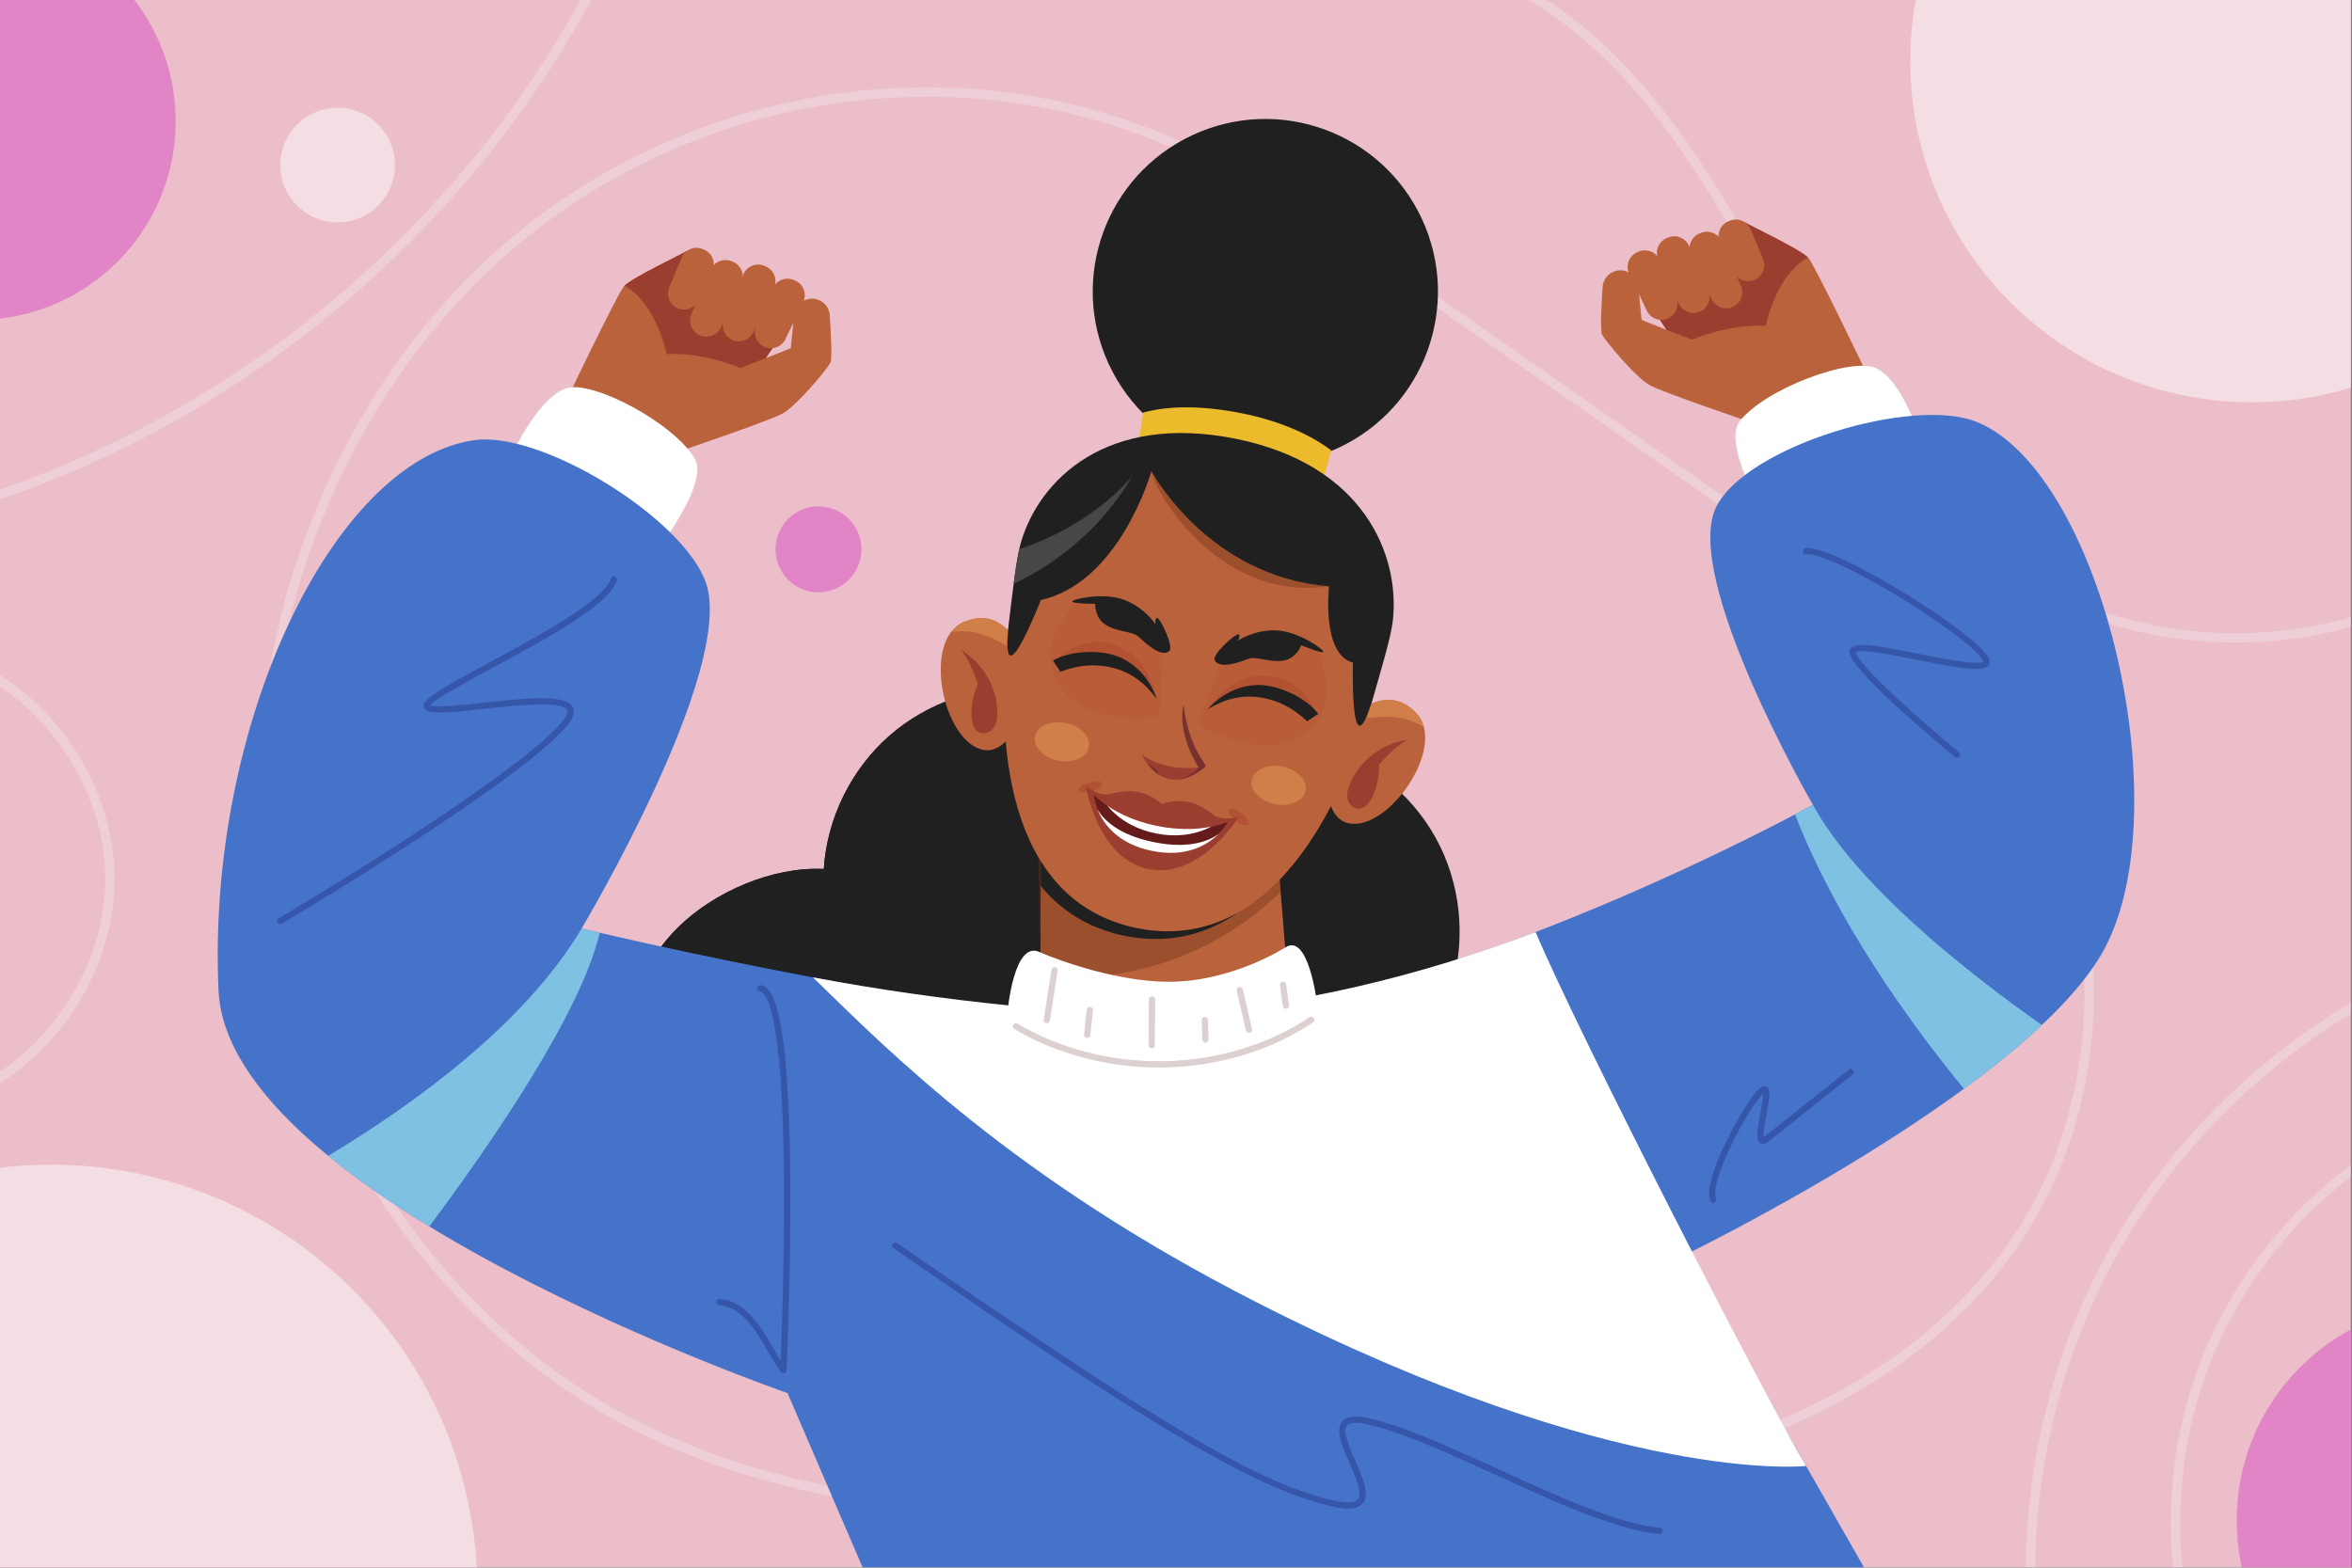 <svg xml:space="preserve" style="enable-background:new 0 0 750 500;" viewBox="0 0 750 500" y="0px" x="0px" xmlns:xlink="http://www.w3.org/1999/xlink" xmlns="http://www.w3.org/2000/svg" version="1.1">
<rect x="0" y="0" width="750" height="500" fill="#808080" stroke="none"/>
<g id="BACKGROUND">
	<g>
		<defs>
			<rect height="500" width="750" y="-0.13" x="-0.391" id="SVGID_1_"></rect>
		</defs>
		<clipPath id="SVGID_00000026863584190062720160000014196912925323581106_">
			<use style="overflow:visible;" xlink:href="#SVGID_1_"></use>
		</clipPath>
		
			<rect height="500" width="750" style="clip-path:url(#SVGID_00000026863584190062720160000014196912925323581106_);fill:#ECBEC9;" y="-0.13" x="-0.391"></rect>
		<g style="opacity:0.3;clip-path:url(#SVGID_00000026863584190062720160000014196912925323581106_);">
			<g>
				<path d="M712.896,204.971c-32.44,0.001-65.245-11.798-90.218-32.488
					c-24.086-19.956-40.665-47.066-55.581-73.123c-1.512-2.64-3.017-5.288-4.524-7.938c-13.43-23.618-27.316-48.041-46.122-67.952
					c-23.375-24.748-52.258-38.621-79.268-38.136l-0.057-2.999c27.854-0.545,57.552,13.715,81.506,39.076
					c19.054,20.173,33.031,44.755,46.549,68.528c1.506,2.647,3.01,5.293,4.52,7.931c14.779,25.818,31.192,52.668,54.892,72.303
					c24.796,20.544,57.489,32.136,89.685,31.791c32.2-0.34,64.636-12.617,88.991-33.681l1.963,2.27
					c-24.884,21.521-58.024,34.063-90.923,34.411C713.839,204.968,713.367,204.971,712.896,204.971z" style="fill:#F3F5F7;"></path>
			</g>
			<g>
				<path d="M355.801,484.491c-2.129,0-4.262-0.005-6.418-0.015c-44.265-0.198-101.473-3.848-151.36-30.539
					c-30.726-16.44-57.717-41.75-78.055-73.195c-20.313-31.406-32.95-67.322-36.546-103.865
					c-3.592-36.503,1.751-74.44,15.452-109.71c13.693-35.25,35.059-66.102,61.786-89.222c26.713-23.107,59.4-39.037,94.528-46.065
					c35.102-7.024,70.985-4.83,103.763,6.344c36.885,12.574,69.624,35.484,101.285,57.64l109.233,76.439
					c30.029,21.014,64.065,44.832,83.12,81.008c16.131,30.626,19.548,68.765,9.375,104.637
					c-8.063,28.427-24.759,52.749-49.626,72.289c-21.341,16.77-48.276,29.448-77.895,36.665
					C485.296,478.878,428.385,484.49,355.801,484.491z M295.635,30.853c-13.255,0-26.61,1.318-39.858,3.969
					c-34.621,6.927-66.833,22.624-93.154,45.392c-26.359,22.801-47.436,53.245-60.953,88.04
					c-13.531,34.833-18.809,72.293-15.263,108.331c7.208,73.25,51.575,141.828,113.03,174.709
					c49.305,26.379,106.04,29.987,149.958,30.184c75.402,0.332,133.991-5.221,184.337-17.489
					c29.205-7.117,55.746-19.604,76.752-36.11c24.358-19.141,40.707-42.943,48.593-70.748c9.965-35.139,6.633-72.47-9.143-102.42
					c-18.716-35.534-52.435-59.13-82.186-79.949L458.516,98.321C427.027,76.286,394.467,53.5,357.984,41.063
					C338.07,34.275,316.985,30.853,295.635,30.853z" style="fill:#F3F5F7;"></path>
			</g>
			<g>
				<path d="M701.677,536.92c-12.942-33.468-12.595-71.719,0.955-104.945
					c13.549-33.227,40.049-60.813,72.704-75.687c2.492-1.135,5.079-2.23,7.581-3.291c10.347-4.384,21.046-8.917,28.011-17.446
					c4.875-5.971,6.643-15.355,4.299-22.821c-1.613-5.139-4.998-8.681-9.531-9.974c-5.298-1.509-11.119,0.193-16.159,1.909
					c-45.667,15.547-86.122,48.173-110.991,89.512c-24.868,41.338-34.737,92.363-27.076,139.993l-2.963,0.477
					c-7.77-48.317,2.241-100.081,27.469-142.017c25.228-41.936,66.268-75.033,112.595-90.805c5.47-1.861,11.817-3.702,17.948-1.954
					c5.536,1.578,9.646,5.826,11.571,11.96c2.671,8.508,0.727,18.802-4.837,25.616c-7.435,9.105-18.482,13.786-29.165,18.313
					c-2.483,1.052-5.052,2.141-7.507,3.259c-31.967,14.56-57.907,41.563-71.171,74.089c-13.263,32.525-13.604,69.969-0.934,102.73
					L701.677,536.92z" style="fill:#F3F5F7;"></path>
			</g>
			<g>
				<path d="M-48.606,171.784l-0.512-2.956C62.095,149.58,160.604,69.257,201.844-35.806l2.793,1.096
					C163.021,71.308,63.618,152.361-48.606,171.784z" style="fill:#F3F5F7;"></path>
			</g>
			<g>
				<path d="M-17.048,353.504l-0.902-2.861c29.648-9.35,51.79-39.843,51.504-70.929
					c-0.286-31.086-22.984-61.166-52.799-69.97l0.85-2.877c15.117,4.463,28.997,14.283,39.083,27.649
					c10.086,13.367,15.721,29.408,15.866,45.17c0.145,15.762-5.194,31.904-15.033,45.454S-2.015,348.763-17.048,353.504z" style="fill:#F3F5F7;"></path>
			</g>
		</g>
		<g style="clip-path:url(#SVGID_00000026863584190062720160000014196912925323581106_);">
			<circle r="108.928" cy="19.377" cx="718.075" style="fill:#F4DDE3;"></circle>
			
				<ellipse ry="135.949" rx="135.949" cy="507.437" cx="16.381" style="fill:#F4DDE3;" transform="matrix(0.707 -0.707 0.707 0.707 -354.014 160.208)"></ellipse>
			<circle r="18.287" cy="52.646" cx="107.66" style="fill:#F4DDE3;"></circle>
			<circle r="63.368" cy="38.674" cx="-7.335" style="fill:#E285C7;"></circle>
			
				<ellipse ry="69.109" rx="69.109" cy="484.883" cx="782.46" style="fill:#E285C7;" transform="matrix(0.707 -0.707 0.707 0.707 -113.687 695.302)"></ellipse>
			<circle r="13.705" cy="175.203" cx="260.981" style="fill:#E285C7;"></circle>
		</g>
	</g>
</g>
<g id="OBJECTS">
	<g>
		<defs>
			<rect height="500" width="750" y="-0.13" x="-0.391" id="SVGID_00000153693906995754939270000009237003255405925531_"></rect>
		</defs>
		<clipPath id="SVGID_00000178176575804129208020000011073518588299202704_">
			<use style="overflow:visible;" xlink:href="#SVGID_00000153693906995754939270000009237003255405925531_"></use>
		</clipPath>
		<g style="clip-path:url(#SVGID_00000178176575804129208020000011073518588299202704_);">
			<g>
				<path d="M219.071,80.031c-1.64,1.041-17.882,8.706-20.086,11.247
					c-2.205,2.541-19.729,39.214-19.729,39.214l37.189,13.514c0,0,28.311-9.568,32.947-12.035
					c4.636-2.466,14.402-14.303,15.388-16.276c0.614-1.228,0.206-9.248-0.19-15.132c-0.228-3.395-3.362-5.829-6.71-5.218h0
					c-2.498,0.456-4.393,2.51-4.647,5.036l-1.076,10.691l-7.973,3.165l4.576-6.844l-7.887-14.319l-19.695-9.143L219.071,80.031z" style="fill:#BA623B;"></path>
				<path d="M212.545,112.924c0,0-3.062-16.088-13.415-21.794c2.661-2.675,18.331-10.077,19.941-11.099
					l2.108,3.901l19.695,9.143l7.887,14.319l-4.576,6.844l-8.167,3.135C236.018,117.372,224.724,112.322,212.545,112.924z" style="fill:#9B3D2F;"></path>
				<path d="M256.116,96.408l-5.645,11.746c-1.183,2.461-4.082,3.568-6.604,2.523l0,0
					c-2.667-1.106-3.901-4.19-2.733-6.83l5.264-11.898c1.119-2.529,4.038-3.72,6.607-2.696l0.381,0.152
					C256.153,90.507,257.406,93.723,256.116,96.408z" style="fill:#BA623B;"></path>
				<path d="M246.797,91.848l-6.525,14.032c-1.149,2.476-4.033,3.623-6.569,2.611l0,0
					c-2.682-1.07-3.957-4.137-2.825-6.793l6.142-14.179c1.085-2.544,3.987-3.774,6.57-2.785l0.383,0.147
					C246.754,85.947,248.051,89.146,246.797,91.848z" style="fill:#BA623B;"></path>
				<path d="M236.384,90.384l-6.525,14.032c-1.149,2.476-4.033,3.623-6.569,2.611v0
					c-2.682-1.07-3.957-4.137-2.825-6.793l6.142-14.179c1.085-2.544,3.987-3.774,6.57-2.785l0.383,0.147
					C236.341,84.483,237.638,87.682,236.384,90.384z" style="fill:#BA623B;"></path>
				<path d="M227.142,86.5l-4.302,9.263c-1.149,2.476-4.033,3.623-6.569,2.611l0,0
					c-2.682-1.07-3.957-4.137-2.825-6.793l3.919-9.41c1.085-2.544,3.987-3.774,6.57-2.785l0.383,0.147
					C227.099,80.6,228.396,83.798,227.142,86.5z" style="fill:#BA623B;"></path>
			</g>
			<g>
				<path d="M496.9,399.648c6.81-14.743,7.134-32.346,0.871-47.329
					c-6.263-14.984-20.384-29.586-35.659-35.098c5.29-15.314,4.229-32.715-2.882-47.273c-7.111-14.558-20.184-26.092-35.514-31.334
					l-95.25-19.139c-16.165-1.087-32.679,4.503-44.861,15.184c-12.182,10.681-19.883,26.322-20.919,42.491
					c-16.219-0.816-34.884,7.198-46.449,18.6c-11.564,11.402-18.065,27.763-17.478,43.992L496.9,399.648z" style="fill:#202020;"></path>
				<path d="M369.007,227.621l-40.542-8.146c-16.165-1.087-32.679,4.503-44.861,15.184
					c-12.182,10.681-19.883,26.322-20.919,42.491c-16.219-0.816-34.884,7.198-46.449,18.6
					c-11.564,11.402-18.065,27.763-17.478,43.992l141.987,28.53L369.007,227.621z" style="fill:#202020;"></path>
				<g>
					<path d="M430.353,229.658c0,0,11.053-12.862,21.23-2.238c10.177,10.624-9.008,38.218-21.804,35.09
						c-6.349-1.552-6.754-11.6-6.754-11.6L430.353,229.658z" style="fill:#BA623B;"></path>
					<path d="M448.885,235.96c-8.366,1.083-16.174,7.201-18.882,15.273c-0.463,1.38-0.587,2.927-0.043,4.275
						c0.543,1.348,1.849,2.434,3.297,2.437c2.045,0.004,3.521-1.953,4.387-3.815c1.487-3.201,2.213-6.754,2.101-10.281
						C441.954,241.269,445.838,237.443,448.885,235.96z" style="fill:#9B3D2F;"></path>
					<path d="M430.353,229.658c0,0,11.053-12.862,21.23-2.238c1.215,1.268,2,2.783,2.439,4.454
						c-2.331-1.469-5-2.477-7.688-2.916c-5.383-0.879-10.832,0.011-16.183,1.286L430.353,229.658z" style="fill:#D17F49;"></path>
				</g>
				<g>
					<path d="M325.98,208.686c0,0-5.227-16.133-18.718-10.265c-13.491,5.868-6.454,38.732,6.557,40.789
						c6.456,1.021,10.711-8.091,10.711-8.091L325.98,208.686z" style="fill:#BA623B;"></path>
					<path d="M306.451,207.34c7.299,4.23,12.137,12.889,11.516,21.382c-0.106,1.452-0.59,2.926-1.612,3.96
						c-1.022,1.034-2.645,1.531-3.983,0.974c-1.887-0.786-2.494-3.161-2.572-5.214c-0.135-3.527,0.568-7.084,2.033-10.295
						C310.794,214.915,308.689,209.885,306.451,207.34z" style="fill:#9B3D2F;"></path>
					<path d="M325.98,208.686c0,0-5.227-16.133-18.718-10.265c-1.61,0.701-2.92,1.795-3.97,3.166
						c2.718-0.454,5.569-0.353,8.218,0.28c5.305,1.269,9.987,4.194,14.431,7.438L325.98,208.686z" style="fill:#D17F49;"></path>
				</g>
				
					<ellipse ry="55.036" rx="55.036" cy="92.779" cx="403.47" style="fill:#202020;" transform="matrix(0.907 -0.421 0.421 0.907 -1.517 178.692)"></ellipse>
				<path d="M331.9,264.619l-0.114,47.43c0,0,43.776,26.811,78.699-1.605l-3.649-44.863L331.9,264.619z" style="fill:#BA623B;"></path>
				<path d="M407.789,265.773l-76.844-1.346l0.842,46.822c10.924,1.083,22.03,0.346,32.686-2.297
					c16.447-4.079,31.728-12.654,43.902-24.431L407.789,265.773z" style="opacity:0.4;fill:#6C3317;"></path>
				<path d="M442.815,198.826c2.323-20.768-8.035-49.555-49.04-57.795
					c-41.005-8.239-61.678,14.313-67.558,34.367c-1.468,5.007-3.477,14.324-4.777,25.664c-3.9,34.021-1.42,86.256,41.186,94.991
					c42.673,8.4,65.138-38.823,74.682-71.71C440.489,213.382,442.235,204.012,442.815,198.826z" style="fill:#BA623B;"></path>
				<path d="M362.626,296.054c-14.403-2.953-24.215-10.88-30.751-21.391l-0.019,7.865
					c6.362,7.79,15.084,13.556,26.892,15.977c14.199,2.795,26.158-0.573,36.151-7.518
					C385.73,296.23,375.034,298.496,362.626,296.054z" style="fill:#202020;"></path>
				<path d="M396.058,131.825c-11.864-2.384-22.996-2.617-31.605-0.222
					c-0.231,2.055-1.186,8.069-1.299,10.325c8.496-2.19,19.4-2.388,30.89-0.08c11.113,2.233,20.808,6.42,27.758,11.489
					c0.745-2.085,2.099-7.601,2.663-9.546c0.014-0.05,0.027-0.097,0.041-0.147C417.517,138.355,407.528,134.13,396.058,131.825z" style="fill:#ECBB2C;"></path>
				<g>
					<path d="M377.137,229.254c-1.494-4.335-13.082,11.465-13.082,11.465s3.086,6.626,8.972,7.808
						c5.886,1.183,11.45-4.119,11.45-4.119S381.533,242.013,377.137,229.254z" style="fill:#BA623B;"></path>
					<path d="M384.483,244.413c0,0-3.762,3.571-8.374,4.19c-0.022-0.004-0.025,0.014-0.047,0.01
						c-0.974,0.133-1.986,0.122-3.027-0.087c-5.896-1.185-8.984-7.813-8.984-7.813c6.779,4.646,14.426,4.521,18.147,4.071
						C383.628,244.627,384.483,244.413,384.483,244.413z" style="fill:#9B3D2F;"></path>
					<path d="M384.483,244.413c0,0-3.762,3.571-8.374,4.19c4.574-1.553,6.089-3.818,6.089-3.818
						s-7.02-10.699-4.782-20.122C378.914,238.117,384.517,243.454,384.483,244.413z" style="fill:#77312E;"></path>
					<path d="M367.972,244.819c-0.582-0.446-1.26-0.769-1.964-1.049c0.895,1.137,2.095,2.371,3.589,3.327
						C369.321,246.232,368.759,245.422,367.972,244.819z" style="fill:#77312E;"></path>
				</g>
				<g>
					<path d="M390.121,209.857c0,0-6.312,15.106-7.864,21.305c0,0,24.857,15.129,37.652-1.024
						c6.554-8.274,0.716-22.302,0.716-22.302S412.165,198.194,390.121,209.857z" style="fill:#B95D38;"></path>
					<path d="M419.347,227.029c0,0-2.997-10.353-14.871-11.465c-12.346-1.156-19.312,10.611-19.312,10.611
						s5.741-6.128,14.398-6.601C408.055,219.11,419.347,227.029,419.347,227.029z" style="fill:#B35133;"></path>
					<path d="M387.348,210.579c-0.918-1.885,6.605-8.504,7.535-8.267c0.93,0.238-0.172,2.041-0.172,2.041
						s5.255-3.624,12.381-3.285c7.126,0.339,15.078,6.121,14.868,6.838c-0.21,0.717-7.018-2.127-7.018-2.127
						s-1.455,4.179-5.655,4.907c-4.2,0.728-8.744-1.438-11.032-0.596C395.968,210.931,388.872,213.708,387.348,210.579z" style="fill:#202020;"></path>
					<path d="M420.374,227.683c-3.797-5.091-12.522-9.133-18.841-9.202
						c-6.319-0.07-12.357,3.079-16.368,7.694c5.496-3.284,10.619-4.588,16.618-3.738c5.595,0.793,10.467,3.33,15.039,7.609
						L420.374,227.683z" style="fill:#202020;"></path>
				</g>
				<g>
					<path d="M370.56,205.927c0,0-0.013,16.372-0.976,22.689c0,0-28.772,4.353-34.334-15.489
						c-2.849-10.163,7.954-20.848,7.954-20.848S354.732,186.653,370.56,205.927z" style="fill:#B95D38;"></path>
					<path d="M372.839,207.663c1.575-1.384-2.808-10.396-3.757-10.536c-0.95-0.14-0.629,1.949-0.629,1.949
						s-3.447-5.373-10.151-7.813c-6.704-2.44-16.272-0.178-16.355,0.564c-0.083,0.742,7.295,0.749,7.295,0.749
						s-0.272,4.416,3.321,6.71c3.593,2.294,8.621,2.051,10.406,3.711C364.752,204.659,370.225,209.962,372.839,207.663z" style="fill:#202020;"></path>
					<path d="M336.969,210.477c0,0,6.763-8.392,18.145-4.831c11.834,3.702,13.715,17.247,13.715,17.247
						s-2.929-7.87-10.731-11.65C350.444,207.534,336.969,210.477,336.969,210.477z" style="fill:#B35133;"></path>
					<path d="M335.77,210.684c5.469-3.229,15.078-3.587,20.933-1.21c5.856,2.376,10.208,7.613,12.126,13.419
						c-3.801-5.152-8.023-8.334-13.884-9.867c-5.468-1.43-10.941-0.971-16.811,1.209L335.77,210.684z" style="fill:#202020;"></path>
				</g>
				<g>
					<path d="M392.036,261.527c0,0-6.67,13.478-24.577,9.88c-18.14-3.645-18.854-18.606-18.854-18.606
						L392.036,261.527z" style="fill:#651B1A;"></path>
					<path d="M392.314,259.918c0.995,1.36,2.525,2.807,4.434,3.233c0.433,0.097,0.915,0.062,1.21-0.171
						c0.605-0.478-0.158-1.646-0.567-2.16c-0.671-0.842-1.626-1.516-2.565-2.174c-0.809-0.567-2.015-1.159-2.715-0.642
						C391.523,258.44,391.859,259.296,392.314,259.918z" style="fill:#B35133;"></path>
					<path d="M350.353,251.487c-1.443,0.87-3.413,1.614-5.339,1.27c-0.437-0.078-0.868-0.296-1.05-0.625
						c-0.374-0.674,0.782-1.458,1.358-1.773c0.945-0.517,2.086-0.77,3.205-1.015c0.965-0.211,2.306-0.291,2.752,0.457
						C351.654,250.429,351.014,251.089,350.353,251.487z" style="fill:#B35133;"></path>
					<path d="M388.13,262.456c0,0-7.271,5.83-19.548,3.363c-12.277-2.467-16.732-10.653-16.732-10.653
						L388.13,262.456z" style="fill:#FFFFFF;"></path>
					<path d="M387.912,260.436c-2.783-1.416-7.729-7.183-17.444-4.004
						c-7.733-6.684-14.523-3.276-17.637-3.044c-3.114,0.232-6.566-2.67-6.566-2.67s6.302,9.409,22.794,12.723
						c16.492,3.314,25.94-2.931,25.94-2.931S390.695,261.853,387.912,260.436z" style="fill:#9B3D2F;"></path>
					<path d="M392.036,261.527c0,0-6.67,13.478-24.577,9.88c-18.14-3.645-18.854-18.606-18.854-18.606
						l-2.34-2.083c0,0,3.628,23.164,20.034,26.461c16.406,3.296,28.7-16.669,28.7-16.669L392.036,261.527z" style="fill:#9B3D2F;"></path>
					<g>
						<path d="M368.02,268.614c-11.468-2.304-16.16-7.245-18.038-10.408
							c1.923,4.669,6.517,10.999,17.477,13.201c10.779,2.166,17.482-1.855,21.114-5.399
							C385.55,268.183,379.278,270.876,368.02,268.614z" style="fill:#FFFFFF;"></path>
					</g>
				</g>
				<path d="M321.487,201.279c-2.046,22.186,10.421-9.933,10.421-9.933
					c25.221-5.504,35.26-41.063,35.26-41.063s17.912,33.65,56.63,36.709c0,0-2.486,21.65,7.609,24.346
					c0,0-0.908,34.442,5.775,13.188l0.127-0.181c3.181-10.962,6.253-21.214,6.832-26.4c2.323-20.768-9.138-49.777-50.144-58.017
					c-41.005-8.239-62.56,12.988-68.44,33.041c-1.468,5.007-2.817,16.753-4.117,28.094l0,0" style="fill:#202020;"></path>
				<g>
					<path d="M347.18,238.302c-0.667,3.318-5.04,5.237-9.768,4.287c-4.728-0.95-8.02-4.41-7.354-7.727
						c0.667-3.318,5.04-5.237,9.768-4.287C344.554,231.525,347.846,234.984,347.18,238.302z" style="fill:#D17F49;"></path>
					<path d="M399.181,248.751c-0.667,3.318,2.626,6.777,7.354,7.727c4.728,0.95,9.101-0.969,9.768-4.287
						c0.667-3.318-2.626-6.777-7.354-7.727C404.221,243.514,399.848,245.433,399.181,248.751z" style="fill:#D17F49;"></path>
				</g>
				<path d="M423.798,186.992c-38.718-3.06-56.63-36.709-56.63-36.709
					C367.348,154.974,387.557,192.191,423.798,186.992z" style="opacity:0.4;fill:#6C3317;"></path>
			</g>
			<g>
				<path d="M556.557,71.003c1.64,1.041,17.882,8.706,20.086,11.247c2.205,2.541,19.729,39.214,19.729,39.214
					l-37.189,13.514c0,0-28.311-9.568-32.947-12.035c-4.636-2.466-14.402-14.303-15.388-16.276
					c-0.614-1.228-0.206-9.248,0.19-15.132c0.228-3.395,3.362-5.829,6.71-5.218l0,0c2.498,0.456,4.393,2.51,4.648,5.036
					l1.075,10.691l7.973,3.165l-4.576-6.844l7.887-14.319l19.695-9.143L556.557,71.003z" style="fill:#BA623B;"></path>
				<path d="M563.083,103.896c0,0,3.062-16.088,13.415-21.794c-2.661-2.675-18.332-10.077-19.941-11.099
					l-2.108,3.902l-19.695,9.143l-7.887,14.319l4.576,6.844l8.167,3.135C539.61,108.345,550.904,103.294,563.083,103.896z" style="fill:#9B3D2F;"></path>
				<path d="M519.512,87.38l5.645,11.746c1.182,2.461,4.082,3.568,6.604,2.523l0,0
					c2.667-1.106,3.901-4.19,2.733-6.83l-5.264-11.898c-1.119-2.529-4.038-3.72-6.606-2.696l-0.381,0.152
					C519.475,81.48,518.222,84.695,519.512,87.38z" style="fill:#BA623B;"></path>
				<path d="M528.832,82.82l6.525,14.032c1.149,2.476,4.033,3.623,6.569,2.611l0,0
					c2.682-1.07,3.957-4.137,2.825-6.793l-6.142-14.179c-1.085-2.544-3.987-3.774-6.57-2.785l-0.383,0.147
					C528.875,76.92,527.578,80.119,528.832,82.82z" style="fill:#BA623B;"></path>
				<path d="M539.245,81.356l6.525,14.032c1.149,2.476,4.033,3.623,6.569,2.611l0,0
					c2.682-1.07,3.957-4.137,2.825-6.793l-6.142-14.179c-1.085-2.544-3.987-3.774-6.57-2.785l-0.383,0.147
					C539.287,75.456,537.991,78.655,539.245,81.356z" style="fill:#BA623B;"></path>
				<path d="M548.486,77.473l4.302,9.263c1.149,2.476,4.033,3.623,6.569,2.611l0,0
					c2.682-1.07,3.957-4.137,2.825-6.793l-3.919-9.41c-1.085-2.544-3.987-3.774-6.57-2.785l-0.383,0.147
					C548.529,71.572,547.232,74.771,548.486,77.473z" style="fill:#BA623B;"></path>
			</g>
			<g>
				<path d="M160.529,150.173c6.684-13.93,13.407-24.284,20.194-26.377
					c8.284-2.555,34.042,11.049,40.818,22.448c5.046,8.49-14.721,32.981-14.721,32.981L160.529,150.173z" style="fill:#FFFFFF;"></path>
				<path d="M614.74,146.216c-4.796-14.687-10.1-25.835-16.553-28.802
					c-7.876-3.621-35.199,6.481-43.413,16.89c-6.118,7.753,10.26,34.629,10.26,34.629L614.74,146.216z" style="fill:#FFFFFF;"></path>
				<path d="M376.633,325.077c84.814-3.855,201.462-68.385,201.462-68.385s-42.138-72.89-30.765-95.155
					c9.933-19.445,62.877-35.223,83.082-26.942c40.413,16.563,65.661,126.343,39.433,170.193s-132.376,95.359-132.376,95.359
					l83.923,147.106l-287.735,88.653l-82.528-191.59c0,0-178.399-61.742-181.439-128.382
					c-3.856-84.547,36.389-168.805,81.357-175.527c21.463-3.208,66.815,24.879,74.018,45.35
					c9.73,27.654-39.596,110.377-39.596,110.377S316.969,327.788,376.633,325.077z" style="fill:#4573CA;"></path>
				<g>
					<path d="M249.803,437.948c-0.306,0-0.607-0.14-0.803-0.403c-1.386-1.863-2.688-4.097-4.066-6.463
						c-3.86-6.624-8.235-14.133-15.669-14.845c-0.55-0.053-0.953-0.541-0.9-1.091c0.053-0.549,0.536-0.965,1.091-0.899
						c8.456,0.809,13.105,8.788,17.207,15.828c1.349,2.316,2.624,4.503,3.943,6.276c0.33,0.442,0.238,1.069-0.205,1.399
						C250.22,437.884,250.011,437.948,249.803,437.948z" style="fill:#3656AA;"></path>
				</g>
				<path d="M376.109,322.926c-29.696,1.35-76.661-3.663-116.878-11.2
					c24.461,23.823,64.272,64.254,141.251,103.516c115.549,58.934,175.444,52.317,175.444,52.317
					c-12.002-19.839-71.962-136.49-86.264-170.295C453.736,311.062,411.836,321.302,376.109,322.926z" style="fill:#FFFFFF;"></path>
				<g>
					<path d="M626.251,347.263c8.998-6.588,17.504-13.443,24.846-20.35
						c-25.417-17.916-59.005-44.807-73.001-70.221c0,0-2.025,1.119-5.704,3.057C585.66,293.875,608.862,326.033,626.251,347.263z" style="fill:#7FC1E2;"></path>
					<path d="M136.901,391.158c20.068-26.9,48.31-68.007,54.343-93.667c-3.717-0.861-5.776-1.357-5.776-1.357
						c-18.324,30.873-54.304,56.579-80.81,72.508C114.308,376.553,125.33,384.103,136.901,391.158z" style="fill:#7FC1E2;"></path>
				</g>
				<path d="M321.25,323.025c0,0,1.976-23.845,10.555-19.224c0,0,21.966,9.571,41.716,9.318
					c19.751-0.254,36.293-10.909,36.293-10.909c7.39-4.944,10.095,17.321,10.095,17.321s-16.341,18.18-48.346,18.082
					C339.557,337.514,321.25,323.025,321.25,323.025z" style="fill:#FFFFFF;"></path>
				<g>
					<g>
						<path d="M369.569,340.478c-16.435,0-32.732-4.325-46.109-12.268c-0.475-0.281-0.631-0.895-0.349-1.37
							c0.281-0.476,0.896-0.634,1.371-0.349c13.618,8.085,30.342,12.356,47.108,11.964c16.756-0.371,33.072-5.349,45.943-14.016
							c0.456-0.311,1.08-0.189,1.388,0.27c0.309,0.458,0.188,1.079-0.271,1.388c-13.185,8.879-29.882,13.978-47.017,14.357
							C370.946,340.47,370.257,340.478,369.569,340.478z" style="fill:#DCD0D1;"></path>
					</g>
					<g>
						<path d="M333.807,326.353c-0.051,0-0.103-0.004-0.155-0.012c-0.545-0.085-0.919-0.597-0.835-1.142
							l2.466-15.861c0.085-0.547,0.594-0.918,1.142-0.835c0.545,0.085,0.919,0.597,0.835,1.142l-2.466,15.861
							C334.716,326.001,334.291,326.353,333.807,326.353z" style="fill:#DCD0D1;"></path>
					</g>
					<g>
						<path d="M346.681,331.049c-0.036,0-0.071-0.002-0.107-0.006c-0.549-0.058-0.947-0.551-0.889-1.1
							l0.843-7.941c0.059-0.55,0.547-0.949,1.1-0.889c0.549,0.058,0.947,0.551,0.889,1.1l-0.843,7.941
							C347.62,330.668,347.185,331.049,346.681,331.049z" style="fill:#DCD0D1;"></path>
					</g>
					<g>
						<path d="M367.25,334.374c-0.002,0-0.005,0-0.007,0c-0.552-0.004-0.997-0.455-0.993-1.008l0.109-14.592
							c0.004-0.55,0.451-0.992,1-0.992c0.002,0,0.005,0,0.007,0c0.552,0.004,0.997,0.455,0.993,1.008l-0.109,14.592
							C368.246,333.932,367.799,334.374,367.25,334.374z" style="fill:#DCD0D1;"></path>
					</g>
					<g>
						<path d="M384.376,332.533c-0.539,0-0.983-0.429-0.999-0.972l-0.178-6.224
							c-0.016-0.552,0.42-1.013,0.972-1.028c0.557-0.013,1.013,0.42,1.028,0.972l0.178,6.224c0.016,0.552-0.419,1.012-0.972,1.028
							C384.395,332.533,384.386,332.533,384.376,332.533z" style="fill:#DCD0D1;"></path>
					</g>
					<g>
						<path d="M398.269,329.421c-0.454,0-0.866-0.311-0.973-0.773l-2.932-12.628
							c-0.125-0.537,0.21-1.075,0.748-1.2c0.533-0.123,1.075,0.21,1.199,0.749l2.932,12.626c0.125,0.538-0.209,1.076-0.747,1.2
							C398.42,329.413,398.344,329.421,398.269,329.421z" style="fill:#DCD0D1;"></path>
					</g>
					<g>
						<path d="M410.035,321.747c-0.494,0-0.924-0.365-0.99-0.868l-0.884-6.648
							c-0.073-0.547,0.312-1.05,0.859-1.123c0.55-0.072,1.051,0.312,1.123,0.859l0.884,6.648c0.073,0.547-0.311,1.05-0.859,1.123
							C410.123,321.744,410.079,321.747,410.035,321.747z" style="fill:#DCD0D1;"></path>
					</g>
				</g>
				<g>
					<g>
						<path d="M89.374,294.706c-0.343,0-0.677-0.176-0.863-0.493c-0.28-0.476-0.121-1.089,0.355-1.369
							c30.01-17.65,81.233-50.451,90.932-63.326c0.718-0.954,1.479-2.257,1.025-3.055c-1.75-3.075-16.718-1.431-26.623-0.342
							c-11.03,1.212-16.866,1.771-18.575,0.181c-0.385-0.359-0.561-0.843-0.494-1.364c0.294-2.307,5.968-5.575,20.907-13.648
							c15.501-8.377,36.731-19.85,38.727-26.777c0.153-0.531,0.71-0.839,1.238-0.684c0.531,0.153,0.837,0.707,0.684,1.238
							c-2.229,7.734-22.135,18.492-39.698,27.983c-8.701,4.702-18.514,10.005-19.765,11.934c1.821,0.79,10.403-0.152,16.758-0.85
							c15.812-1.737,26.346-2.583,28.579,1.341c0.796,1.399,0.404,3.164-1.166,5.248c-11.063,14.686-71.289,51.951-91.516,63.847
							C89.721,294.662,89.546,294.706,89.374,294.706z" style="fill:#3656AA;"></path>
					</g>
					<g>
						<path d="M546.335,383.647c-0.358,0-0.704-0.192-0.884-0.53c-3.214-6.044,10.796-31.558,15.527-35.896
							c0.331-0.303,1.336-1.229,2.354-0.662c1.384,0.766,0.997,3.205-0.007,8.65c-0.44,2.384-1.15,6.232-0.918,7.494
							c0.077-0.05,0.174-0.118,0.291-0.211c5.65-4.504,27.435-21.822,27.435-21.822l1.244,1.566c0,0-21.782,17.316-27.433,21.82
							c-0.998,0.796-1.866,0.981-2.581,0.555c-1.552-0.931-1.041-4.152-0.005-9.766c0.36-1.954,0.871-4.723,0.88-6.065
							c-5.275,4.983-17.386,28.952-15.022,33.396c0.26,0.488,0.074,1.094-0.413,1.353
							C546.654,383.609,546.493,383.647,546.335,383.647z" style="fill:#3656AA;"></path>
					</g>
					<g>
						<path d="M529.209,489.252c-0.029,0-0.059-0.001-0.089-0.004c-13.518-1.188-33.18-10.165-52.194-18.848
							c-15.302-6.986-29.755-13.586-40.572-16.058c-3.617-0.827-5.981-0.719-6.837,0.314c-1.46,1.761,0.72,6.77,2.644,11.189
							c2.422,5.565,4.71,10.821,2.366,13.649c-1.523,1.841-4.557,2.17-9.551,1.036c-24.232-5.503-56.961-24.771-140.083-82.467
							c-0.454-0.315-0.566-0.938-0.251-1.392c0.313-0.453,0.938-0.568,1.392-0.251c91.962,63.833,118.219,77.353,139.386,82.158
							c4.001,0.91,6.618,0.784,7.567-0.36c1.56-1.882-0.683-7.032-2.66-11.575c-2.362-5.43-4.595-10.558-2.349-13.266
							c1.429-1.721,4.232-2.034,8.821-0.985c11.017,2.517,25.561,9.157,40.958,16.188c18.86,8.612,38.363,17.517,51.539,18.675
							c0.55,0.048,0.957,0.533,0.908,1.084C530.158,488.859,529.722,489.252,529.209,489.252z" style="fill:#3656AA;"></path>
					</g>
					<g>
						<path d="M249.803,437.948c-0.016,0-0.032,0-0.048-0.001c-0.552-0.026-0.978-0.495-0.952-1.046
							c0.014-0.3,1.417-30.286,1.205-60.116c-0.383-53.738-5.548-60.295-7.752-60.619c-0.546-0.08-0.924-0.589-0.844-1.135
							c0.08-0.547,0.593-0.93,1.135-0.844c3.874,0.57,9.07,7.68,9.46,62.591c0.212,29.883-1.192,59.917-1.206,60.217
							C250.776,437.531,250.333,437.948,249.803,437.948z" style="fill:#3656AA;"></path>
					</g>
					<g>
						<path d="M624.067,241.713c-0.224,0-0.449-0.075-0.636-0.229c-5.625-4.641-33.685-28.069-33.676-33.551
							c0.001-0.569,0.25-1.085,0.701-1.454c2.108-1.725,9.473-0.355,21.313,2.023c7.319,1.47,19.569,3.931,20.703,2.444
							c-0.001,0-0.001,0-0.001,0c-0.016,0-0.081-1.004-3.726-4.248c-12.646-11.252-45.754-30.704-52.703-29.888
							c-0.567,0.07-1.045-0.329-1.109-0.877c-0.065-0.549,0.329-1.045,0.877-1.109c8.826-1.051,48.091,23.392,56.671,32.71
							c1.539,1.67,2.137,2.854,1.94,3.835c-0.651,3.241-7.523,2.212-23.046-0.906c-7.259-1.459-18.193-3.655-19.617-2.468
							c0.214,3.462,19.341,20.721,32.947,31.946c0.426,0.352,0.486,0.982,0.135,1.408
							C624.642,241.589,624.356,241.713,624.067,241.713z" style="fill:#3656AA;"></path>
					</g>
				</g>
			</g>
			<path d="M361.133,151.791c-9.292,10.705-22.286,18.796-36.115,23.329
				c-0.616,2.808-1.212,6.69-1.793,11.083C338.915,178.861,352.383,166.753,361.133,151.791z" style="fill:#474747;"></path>
		</g>
	</g>
</g>
</svg>
